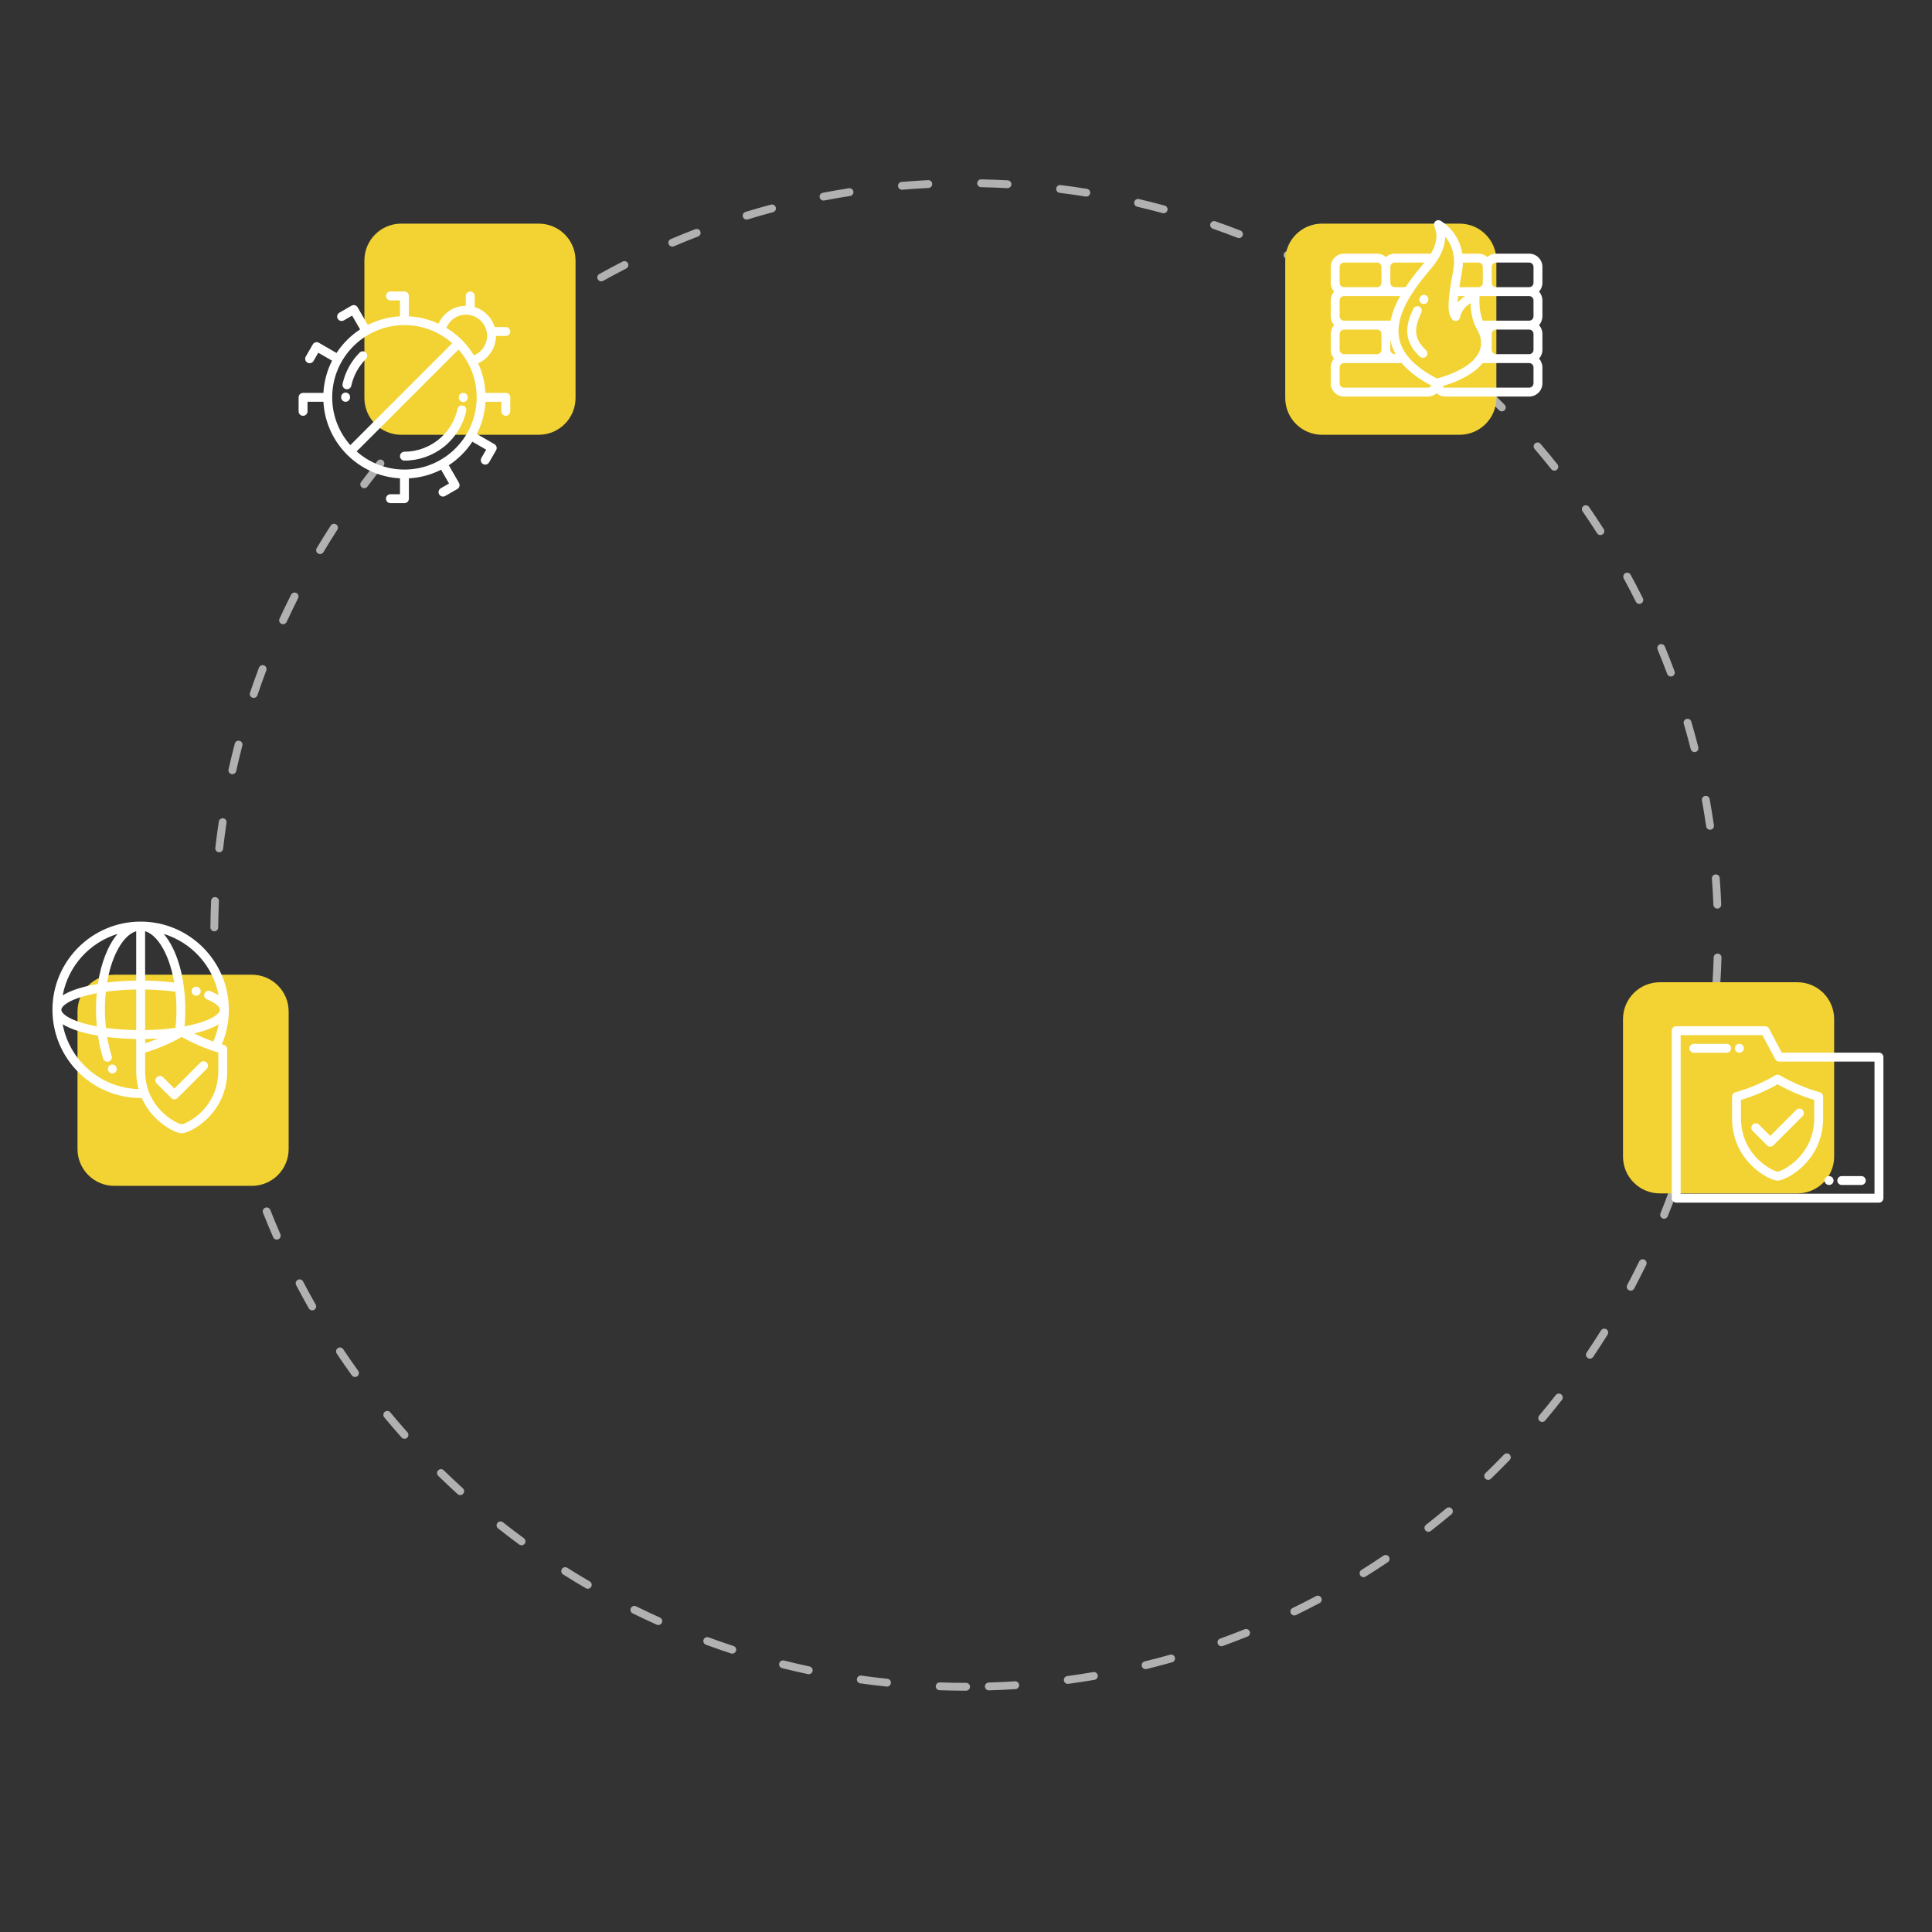 <svg xmlns="http://www.w3.org/2000/svg" xmlns:xlink="http://www.w3.org/1999/xlink" id="Calque_1" x="0px" y="0px" width="740px" height="740px" viewBox="0 0 740 740" style="enable-background:new 0 0 740 740;" xml:space="preserve"><rect x="0" y="0" width="740" height="740" fill="#333333" stroke="none"/><style type="text/css">	.st0{fill:#B1B1B1;}	.st1{fill:#F3D333;}	.st2{fill:#FFFFFF;}</style><g id="Trac&#xE9;_1192">	<path class="st0" d="M370.032,647.576c-3.368,0-6.789-0.059-10.167-0.175  c-0.828-0.028-1.476-0.723-1.447-1.551s0.723-1.47,1.551-1.447  c3.344,0.114,6.729,0.173,10.063,0.173c0.828,0,1.5,0.672,1.5,1.5  S370.86,647.576,370.032,647.576z M378.748,647.447  c-0.808,0-1.475-0.643-1.498-1.455c-0.025-0.828,0.626-1.52,1.454-1.544  c3.343-0.1,6.725-0.259,10.055-0.475c0.818-0.04,1.54,0.573,1.594,1.4  c0.054,0.826-0.573,1.54-1.4,1.594c-3.364,0.218-6.782,0.379-10.158,0.479  C378.778,647.447,378.764,647.447,378.748,647.447z M339.74,646.001  c-0.053,0-0.104-0.003-0.158-0.008c-3.35-0.351-6.746-0.766-10.094-1.235  c-0.82-0.115-1.393-0.873-1.277-1.693s0.88-1.387,1.693-1.277  c3.313,0.465,6.675,0.876,9.99,1.222c0.823,0.086,1.422,0.824,1.336,1.648  C341.149,645.428,340.498,646.001,339.74,646.001z M408.981,644.963  c-0.739,0-1.383-0.546-1.484-1.299c-0.111-0.821,0.464-1.576,1.285-1.688  c3.313-0.448,6.66-0.961,9.947-1.523c0.819-0.139,1.592,0.408,1.731,1.226  c0.14,0.816-0.409,1.592-1.226,1.731c-3.321,0.568-6.703,1.087-10.051,1.539  C409.115,644.959,409.048,644.963,408.981,644.963z M309.775,641.261  c-0.103,0-0.208-0.011-0.313-0.033c-3.304-0.703-6.638-1.475-9.908-2.293  c-0.804-0.201-1.292-1.016-1.091-1.819s1.013-1.291,1.819-1.091  c3.236,0.81,6.535,1.573,9.805,2.27c0.811,0.172,1.327,0.969,1.154,1.779  C311.092,640.779,310.469,641.261,309.775,641.261z M438.783,639.317  c-0.675,0-1.288-0.458-1.456-1.144c-0.197-0.805,0.296-1.616,1.101-1.813  c3.242-0.794,6.516-1.657,9.73-2.566c0.797-0.226,1.626,0.236,1.852,1.035  c0.226,0.797-0.238,1.626-1.035,1.852c-3.249,0.919-6.558,1.792-9.834,2.594  C439.022,639.303,438.901,639.317,438.783,639.317z M280.48,633.38  c-0.154,0-0.312-0.023-0.466-0.074c-3.228-1.056-6.469-2.179-9.635-3.34  c-0.777-0.285-1.177-1.146-0.892-1.925s1.145-1.176,1.925-0.892  c3.132,1.148,6.34,2.261,9.533,3.305c0.788,0.258,1.218,1.104,0.96,1.892  C281.698,632.979,281.111,633.38,280.48,633.38z M467.824,630.545  c-0.614,0-1.19-0.38-1.411-0.99c-0.281-0.779,0.122-1.64,0.901-1.921  c3.146-1.136,6.311-2.342,9.405-3.584c0.764-0.312,1.642,0.062,1.95,0.833  c0.31,0.769-0.063,1.642-0.833,1.95c-3.126,1.256-6.324,2.475-9.503,3.623  C468.165,630.517,467.993,630.545,467.824,630.545z M252.145,622.421  c-0.205,0-0.414-0.042-0.614-0.132c-3.079-1.384-6.181-2.844-9.218-4.339  c-0.743-0.366-1.05-1.265-0.684-2.008s1.267-1.047,2.008-0.684  c3.006,1.479,6.076,2.924,9.124,4.294c0.755,0.34,1.093,1.228,0.753,1.983  C253.264,622.092,252.717,622.421,252.145,622.421z M495.753,618.756  c-0.557,0-1.091-0.311-1.351-0.845c-0.361-0.745-0.051-1.643,0.694-2.004  c2.985-1.451,5.998-2.981,8.953-4.548c0.73-0.388,1.639-0.109,2.027,0.623  c0.388,0.731,0.109,1.64-0.623,2.027c-2.985,1.583-6.029,3.129-9.047,4.595  C496.196,618.708,495.973,618.756,495.753,618.756z M225.142,608.529  c-0.257,0-0.517-0.065-0.755-0.204c-2.904-1.693-5.833-3.472-8.704-5.283  c-0.7-0.442-0.91-1.368-0.468-2.069c0.442-0.702,1.369-0.909,2.069-0.468  c2.842,1.793,5.74,3.553,8.614,5.229c0.716,0.417,0.957,1.336,0.54,2.052  C226.159,608.262,225.657,608.529,225.142,608.529z M522.268,604.092  c-0.5,0-0.989-0.25-1.273-0.706c-0.438-0.703-0.225-1.628,0.479-2.066  c2.833-1.769,5.67-3.608,8.433-5.47c0.685-0.46,1.617-0.283,2.082,0.406  c0.463,0.687,0.281,1.619-0.406,2.082c-2.79,1.881-5.657,3.74-8.521,5.526  C522.814,604.019,522.539,604.092,522.268,604.092z M199.761,591.875  c-0.309,0-0.619-0.095-0.887-0.291c-2.721-1.997-5.444-4.071-8.097-6.164  c-0.65-0.514-0.761-1.457-0.248-2.107s1.456-0.761,2.107-0.248  c2.624,2.072,5.32,4.125,8.013,6.102c0.668,0.49,0.812,1.429,0.321,2.097  C200.677,591.663,200.222,591.875,199.761,591.875z M547.11,586.714  c-0.446,0-0.888-0.198-1.184-0.577c-0.51-0.652-0.394-1.595,0.26-2.105  c2.64-2.062,5.271-4.19,7.817-6.327c0.636-0.532,1.581-0.448,2.113,0.186  c0.532,0.635,0.449,1.581-0.186,2.113c-2.573,2.158-5.231,4.31-7.899,6.394  C547.759,586.611,547.434,586.714,547.11,586.714z M176.273,572.656  c-0.36,0-0.722-0.129-1.01-0.391c-2.491-2.267-4.981-4.613-7.402-6.975  c-0.594-0.579-0.605-1.528-0.027-2.122c0.58-0.592,1.531-0.603,2.121-0.026  c2.396,2.338,4.862,4.66,7.328,6.904c0.612,0.558,0.657,1.506,0.1,2.119  C177.087,572.491,176.681,572.656,176.273,572.656z M570.003,566.822  c-0.393,0-0.785-0.153-1.079-0.458c-0.575-0.597-0.559-1.546,0.037-2.121  c2.403-2.319,4.799-4.713,7.118-7.115c0.577-0.596,1.526-0.612,2.121-0.037  c0.596,0.575,0.612,1.525,0.037,2.121c-2.345,2.428-4.765,4.847-7.192,7.189  C570.754,566.682,570.378,566.822,570.003,566.822z M154.932,551.09  c-0.413,0-0.824-0.17-1.121-0.502c-2.25-2.525-4.479-5.118-6.629-7.708  c-0.529-0.638-0.441-1.583,0.196-2.112c0.639-0.529,1.583-0.441,2.112,0.196  c2.127,2.562,4.334,5.129,6.561,7.628c0.551,0.619,0.496,1.567-0.122,2.118  C155.643,550.965,155.286,551.09,154.932,551.09z M590.699,544.635  c-0.34,0-0.683-0.115-0.964-0.352c-0.634-0.532-0.717-1.479-0.184-2.113  c2.151-2.563,4.284-5.196,6.338-7.825c0.508-0.652,1.452-0.771,2.105-0.258  c0.652,0.51,0.769,1.452,0.258,2.105c-2.074,2.655-4.229,5.315-6.404,7.907  C591.553,544.452,591.127,544.635,590.699,544.635z M135.968,527.416  c-0.467,0-0.926-0.217-1.22-0.625c-1.975-2.749-3.92-5.561-5.781-8.354  c-0.46-0.689-0.273-1.621,0.416-2.08c0.688-0.461,1.619-0.274,2.08,0.416  c1.843,2.766,3.768,5.548,5.723,8.269c0.482,0.673,0.329,1.61-0.344,2.094  C136.577,527.325,136.272,527.416,135.968,527.416z M608.966,520.396  c-0.289,0-0.58-0.083-0.838-0.256c-0.687-0.464-0.868-1.396-0.404-2.083  c1.876-2.783,3.722-5.627,5.485-8.451c0.438-0.704,1.364-0.917,2.066-0.479  c0.703,0.438,0.917,1.364,0.479,2.066c-1.782,2.855-3.647,5.729-5.544,8.541  C609.921,520.164,609.447,520.396,608.966,520.396z M119.598,501.892  c-0.521,0-1.028-0.272-1.305-0.758c-1.662-2.921-3.301-5.919-4.868-8.91  c-0.384-0.734-0.101-1.641,0.633-2.025c0.734-0.384,1.64-0.102,2.025,0.633  c1.551,2.961,3.172,5.928,4.817,8.818c0.41,0.72,0.158,1.636-0.562,2.046  C120.105,501.828,119.85,501.892,119.598,501.892z M624.591,494.362  c-0.237,0-0.479-0.056-0.702-0.175c-0.732-0.389-1.01-1.297-0.622-2.028  c1.562-2.941,3.099-5.966,4.567-8.989c0.362-0.745,1.26-1.057,2.005-0.694  s1.056,1.26,0.694,2.005c-1.485,3.056-3.038,6.112-4.616,9.085  C625.648,494.073,625.128,494.362,624.591,494.362z M106.013,474.796  c-0.578,0-1.129-0.336-1.376-0.899c-1.355-3.104-2.666-6.257-3.896-9.369  c-0.305-0.771,0.073-1.642,0.844-1.946c0.769-0.302,1.642,0.074,1.946,0.845  c1.217,3.079,2.514,6.198,3.855,9.27c0.331,0.76-0.016,1.644-0.774,1.976  C106.417,474.756,106.213,474.796,106.013,474.796z M637.386,466.811  c-0.187,0-0.376-0.034-0.559-0.108c-0.769-0.309-1.142-1.182-0.833-1.95  c1.248-3.111,2.457-6.284,3.592-9.431c0.281-0.779,1.14-1.184,1.92-0.902  c0.779,0.281,1.184,1.141,0.902,1.92c-1.147,3.181-2.369,6.387-3.631,9.53  C638.543,466.455,637.98,466.811,637.386,466.811z M95.373,446.43  c-0.638,0-1.229-0.409-1.431-1.049c-1.012-3.207-1.983-6.487-2.889-9.751  c-0.222-0.799,0.246-1.625,1.044-1.847c0.803-0.223,1.625,0.246,1.847,1.044  c0.896,3.23,1.858,6.478,2.859,9.651c0.249,0.79-0.189,1.633-0.979,1.882  C95.674,446.408,95.523,446.43,95.373,446.43z M647.184,438.071  c-0.136,0-0.272-0.018-0.409-0.057c-0.797-0.226-1.261-1.054-1.035-1.852  c0.904-3.202,1.768-6.476,2.564-9.731c0.197-0.806,1.013-1.296,1.813-1.101  c0.805,0.197,1.298,1.009,1.101,1.813c-0.806,3.29-1.678,6.599-2.592,9.835  C648.44,437.639,647.838,438.071,647.184,438.071z M87.791,417.056  c-0.698,0-1.324-0.491-1.469-1.202c-0.47-2.326-0.918-4.692-1.331-7.034  c-0.175-0.989-0.344-1.98-0.507-2.971c-0.136-0.817,0.417-1.59,1.234-1.725  c0.819-0.138,1.59,0.417,1.725,1.234c0.162,0.98,0.33,1.96,0.503,2.939  c0.408,2.317,0.852,4.659,1.317,6.961c0.164,0.812-0.361,1.603-1.173,1.768  C87.99,417.046,87.89,417.056,87.791,417.056z M653.873,408.482  c-0.084,0-0.169-0.007-0.255-0.021c-0.816-0.14-1.365-0.915-1.226-1.731  c0.562-3.28,1.073-6.628,1.521-9.948c0.11-0.82,0.869-1.402,1.687-1.286  c0.821,0.11,1.397,0.866,1.286,1.687c-0.452,3.356-0.97,6.738-1.537,10.054  C655.225,407.966,654.59,408.482,653.873,408.482z M83.355,387.036  c-0.765,0-1.418-0.582-1.491-1.359c-0.316-3.35-0.58-6.762-0.781-10.141  c-0.05-0.827,0.581-1.538,1.407-1.587c0.863-0.047,1.538,0.582,1.587,1.407  c0.2,3.345,0.46,6.723,0.773,10.039c0.078,0.824-0.527,1.556-1.352,1.634  C83.449,387.034,83.401,387.036,83.355,387.036z M657.403,378.354  c-0.033,0-0.065-0.001-0.098-0.003c-0.827-0.053-1.454-0.767-1.401-1.593  c0.214-3.338,0.372-6.721,0.471-10.054c0.023-0.813,0.69-1.456,1.498-1.456  c0.016,0,0.03,0,0.045,0.001c0.828,0.024,1.479,0.715,1.455,1.543  c-0.099,3.368-0.259,6.785-0.475,10.157  C658.848,377.743,658.188,378.354,657.403,378.354z M82.083,356.719  c-0.005,0-0.01,0-0.015,0c-0.828-0.008-1.493-0.687-1.485-1.515  c0.033-3.368,0.126-6.788,0.275-10.164c0.036-0.827,0.735-1.463,1.564-1.432  c0.827,0.037,1.469,0.737,1.433,1.565c-0.148,3.342-0.24,6.727-0.272,10.061  C83.575,356.057,82.905,356.719,82.083,356.719z M657.773,348.018  c-0.801,0-1.466-0.633-1.498-1.441c-0.132-3.34-0.325-6.721-0.573-10.048  c-0.062-0.826,0.559-1.546,1.385-1.607c0.829-0.06,1.546,0.558,1.607,1.384  c0.251,3.362,0.445,6.778,0.579,10.153c0.032,0.828-0.612,1.525-1.439,1.558  C657.813,348.017,657.792,348.018,657.773,348.018z M83.96,326.444  c-0.058,0-0.115-0.003-0.173-0.01c-0.823-0.095-1.414-0.838-1.319-1.661  c0.385-3.355,0.835-6.747,1.336-10.081c0.124-0.819,0.892-1.385,1.706-1.26  c0.819,0.124,1.384,0.887,1.261,1.707c-0.496,3.3-0.941,6.657-1.322,9.977  C85.36,325.88,84.712,326.444,83.96,326.444z M654.988,317.812  c-0.732,0-1.374-0.538-1.482-1.284c-0.48-3.306-1.026-6.647-1.622-9.932  c-0.148-0.815,0.393-1.596,1.208-1.744c0.811-0.144,1.596,0.393,1.743,1.208  c0.603,3.319,1.154,6.695,1.64,10.036c0.119,0.82-0.449,1.581-1.269,1.7  C655.133,317.807,655.061,317.812,654.988,317.812z M88.999,296.532  c-0.108,0-0.218-0.012-0.328-0.037c-0.809-0.181-1.317-0.982-1.137-1.791  c0.736-3.293,1.541-6.619,2.394-9.885c0.209-0.801,1.026-1.282,1.83-1.073  c0.802,0.209,1.281,1.029,1.072,1.831c-0.843,3.231-1.64,6.522-2.368,9.781  C90.306,296.057,89.687,296.532,88.999,296.532z M649.044,288.067  c-0.669,0-1.279-0.451-1.452-1.129c-0.825-3.229-1.722-6.495-2.665-9.705  c-0.233-0.795,0.222-1.628,1.017-1.862c0.796-0.23,1.629,0.221,1.862,1.017  c0.952,3.244,1.858,6.544,2.692,9.807c0.205,0.803-0.279,1.62-1.082,1.825  C649.292,288.052,649.167,288.067,649.044,288.067z M97.175,267.319  c-0.159,0-0.321-0.025-0.48-0.08c-0.785-0.265-1.206-1.116-0.94-1.901  c1.081-3.199,2.237-6.429,3.438-9.603c0.294-0.775,1.161-1.166,1.934-0.872  c0.775,0.293,1.166,1.159,0.873,1.934c-1.188,3.14-2.332,6.337-3.402,9.502  C98.385,266.925,97.801,267.319,97.175,267.319z M639.982,259.117  c-0.608,0-1.181-0.373-1.406-0.977c-1.162-3.124-2.4-6.275-3.679-9.368  c-0.316-0.766,0.048-1.643,0.813-1.959c0.771-0.317,1.644,0.048,1.96,0.813  c1.291,3.125,2.542,6.31,3.717,9.467c0.289,0.776-0.105,1.64-0.882,1.929  C640.333,259.086,640.156,259.117,639.982,259.117z M108.424,239.089  c-0.21,0-0.424-0.044-0.628-0.139c-0.752-0.347-1.08-1.238-0.733-1.99  c1.409-3.053,2.9-6.14,4.433-9.176c0.374-0.74,1.277-1.036,2.015-0.664  c0.739,0.374,1.036,1.275,0.663,2.015c-1.516,3.004-2.991,6.06-4.386,9.081  C109.533,238.766,108.991,239.089,108.424,239.089z M627.912,231.308  c-0.551,0-1.081-0.305-1.344-0.831c-1.483-2.977-3.044-5.974-4.638-8.908  c-0.396-0.728-0.126-1.639,0.603-2.034c0.728-0.395,1.638-0.126,2.034,0.603  c1.61,2.965,3.187,5.993,4.687,9.001c0.369,0.741,0.067,1.642-0.674,2.011  C628.365,231.258,628.137,231.308,627.912,231.308z M122.592,212.222  c-0.262,0-0.527-0.068-0.768-0.212c-0.712-0.425-0.944-1.346-0.52-2.057  c1.726-2.889,3.532-5.8,5.371-8.65c0.45-0.696,1.379-0.896,2.074-0.447  c0.696,0.449,0.896,1.377,0.447,2.074c-1.82,2.821-3.609,5.702-5.316,8.562  C123.6,211.962,123.103,212.222,122.592,212.222z M612.984,204.939  c-0.495,0-0.979-0.245-1.266-0.693c-1.794-2.812-3.663-5.631-5.554-8.378  c-0.47-0.683-0.298-1.617,0.385-2.086c0.682-0.468,1.615-0.297,2.086,0.385  c1.911,2.776,3.799,5.625,5.612,8.465c0.445,0.699,0.24,1.626-0.458,2.072  C613.54,204.863,613.261,204.939,612.984,204.939z M139.504,187.009  c-0.313,0-0.629-0.098-0.898-0.3c-0.663-0.497-0.798-1.437-0.301-2.1  c2.021-2.694,4.122-5.397,6.246-8.033c0.52-0.644,1.465-0.746,2.109-0.227  c0.645,0.52,0.746,1.464,0.227,2.109c-2.103,2.609-4.183,5.284-6.182,7.95  C140.41,186.802,139.96,187.009,139.504,187.009z M595.357,180.271  c-0.441,0-0.878-0.193-1.174-0.565c-2.082-2.612-4.237-5.222-6.405-7.756  c-0.539-0.629-0.465-1.576,0.164-2.115c0.632-0.54,1.578-0.464,2.115,0.165  c2.19,2.56,4.368,5.197,6.472,7.836c0.517,0.648,0.41,1.592-0.238,2.108  C596.016,180.164,595.686,180.271,595.357,180.271z M158.961,163.717  c-0.365,0-0.731-0.133-1.021-0.401c-0.607-0.563-0.643-1.513-0.079-2.12  c2.299-2.476,4.67-4.942,7.05-7.332c0.584-0.586,1.533-0.589,2.121-0.004  c0.587,0.584,0.589,1.534,0.004,2.122c-2.354,2.365-4.701,4.806-6.976,7.255  C159.765,163.555,159.363,163.717,158.961,163.717z M575.237,157.574  c-0.388,0-0.775-0.149-1.068-0.447c-2.346-2.382-4.764-4.753-7.187-7.047  c-0.602-0.57-0.628-1.519-0.058-2.121c0.569-0.602,1.519-0.627,2.12-0.058  c2.448,2.318,4.892,4.714,7.261,7.121c0.582,0.59,0.574,1.54-0.016,2.121  C575.998,157.43,575.617,157.574,575.237,157.574z M180.74,142.596  c-0.418,0-0.834-0.174-1.131-0.513c-0.545-0.624-0.48-1.572,0.144-2.117  c2.536-2.214,5.15-4.418,7.772-6.55c0.644-0.525,1.587-0.425,2.11,0.217  c0.522,0.643,0.425,1.587-0.218,2.11c-2.595,2.11-5.183,4.291-7.692,6.482  C181.441,142.474,181.09,142.596,180.74,142.596z M552.845,137.098  c-0.335,0-0.673-0.112-0.952-0.341c-2.581-2.124-5.235-4.23-7.889-6.261  c-0.657-0.503-0.782-1.445-0.279-2.103c0.505-0.658,1.444-0.784,2.104-0.279  c2.681,2.052,5.362,4.181,7.971,6.326c0.64,0.526,0.731,1.472,0.205,2.112  C553.708,136.912,553.278,137.098,552.845,137.098z M204.599,123.876  c-0.472,0-0.937-0.222-1.229-0.637c-0.476-0.678-0.312-1.613,0.365-2.09  c2.757-1.938,5.587-3.855,8.409-5.696c0.693-0.453,1.622-0.257,2.076,0.437  c0.452,0.694,0.257,1.623-0.438,2.076c-2.794,1.822-5.594,3.719-8.323,5.637  C205.198,123.788,204.897,123.876,204.599,123.876z M528.424,119.074  c-0.284,0-0.571-0.08-0.825-0.248c-2.792-1.843-5.654-3.66-8.507-5.401  c-0.707-0.432-0.931-1.354-0.499-2.062c0.432-0.708,1.354-0.93,2.062-0.499  c2.883,1.76,5.775,3.596,8.597,5.458c0.691,0.457,0.882,1.387,0.426,2.078  C529.389,118.837,528.91,119.074,528.424,119.074z M230.276,107.77  c-0.526,0-1.037-0.278-1.312-0.771c-0.403-0.724-0.143-1.637,0.581-2.04  c2.94-1.635,5.953-3.242,8.955-4.776c0.74-0.376,1.642-0.085,2.019,0.653  s0.084,1.641-0.653,2.018c-2.971,1.519-5.952,3.109-8.861,4.727  C230.773,107.709,230.523,107.77,230.276,107.77z M502.232,103.711  c-0.232,0-0.468-0.054-0.688-0.168c-2.968-1.537-6.008-3.043-9.035-4.477  c-0.749-0.354-1.068-1.249-0.714-1.998c0.354-0.749,1.246-1.07,1.998-0.713  c3.059,1.449,6.131,2.971,9.13,4.524c0.736,0.381,1.023,1.286,0.643,2.022  C503.299,103.415,502.774,103.711,502.232,103.711z M257.493,94.463  c-0.584,0-1.139-0.343-1.382-0.914c-0.323-0.762,0.032-1.643,0.794-1.967  c3.101-1.318,6.263-2.596,9.399-3.801c0.771-0.297,1.641,0.089,1.938,0.863  c0.297,0.773-0.09,1.641-0.862,1.938c-3.104,1.192-6.234,2.457-9.302,3.761  C257.888,94.425,257.689,94.463,257.493,94.463z M474.553,91.194  c-0.182,0-0.365-0.033-0.545-0.103c-3.124-1.217-6.31-2.394-9.468-3.497  c-0.781-0.273-1.194-1.128-0.921-1.911c0.273-0.781,1.128-1.193,1.911-0.921  c3.19,1.115,6.409,2.304,9.567,3.534c0.771,0.301,1.153,1.17,0.853,1.942  C475.72,90.831,475.152,91.194,474.553,91.194z M285.971,84.104  c-0.643,0-1.236-0.417-1.434-1.063c-0.242-0.792,0.205-1.631,0.997-1.873  c3.229-0.984,6.519-1.923,9.779-2.792c0.795-0.216,1.621,0.262,1.835,1.063  c0.214,0.8-0.263,1.623-1.063,1.835c-3.226,0.86-6.48,1.789-9.676,2.763  C286.264,84.083,286.116,84.104,285.971,84.104z M445.716,81.688  c-0.13,0-0.263-0.017-0.395-0.053c-3.224-0.876-6.506-1.706-9.757-2.466  c-0.807-0.188-1.308-0.996-1.119-1.802s0.993-1.309,1.803-1.119  c3.285,0.769,6.603,1.607,9.86,2.492c0.799,0.217,1.271,1.041,1.054,1.84  C446.981,81.248,446.376,81.688,445.716,81.688z M315.415,76.814  c-0.705,0-1.333-0.5-1.471-1.218c-0.156-0.813,0.376-1.6,1.189-1.756  c3.315-0.637,6.687-1.222,10.021-1.741c0.814-0.124,1.586,0.433,1.713,1.251  c0.127,0.818-0.434,1.585-1.252,1.713c-3.299,0.513-6.635,1.093-9.915,1.723  C315.605,76.805,315.509,76.814,315.415,76.814z M416.063,75.299  c-0.079,0-0.159-0.006-0.24-0.019c-3.295-0.529-6.647-1.007-9.963-1.421  c-0.822-0.103-1.405-0.852-1.303-1.674s0.871-1.403,1.674-1.302  c3.351,0.418,6.738,0.901,10.068,1.436c0.817,0.131,1.374,0.901,1.243,1.719  C417.423,74.774,416.786,75.299,416.063,75.299z M345.465,72.674  c-0.771,0-1.427-0.591-1.493-1.374c-0.069-0.825,0.543-1.551,1.369-1.621  c3.358-0.284,6.771-0.512,10.146-0.679c0.857-0.055,1.531,0.597,1.572,1.424  c0.041,0.828-0.597,1.531-1.424,1.572c-3.339,0.166-6.718,0.392-10.042,0.672  C345.55,72.672,345.508,72.674,345.465,72.674z M385.9,72.07  c-0.027,0-0.055-0-0.082-0.002c-3.322-0.181-6.705-0.306-10.058-0.372  c-0.828-0.016-1.486-0.701-1.471-1.529c0.017-0.818,0.685-1.471,1.499-1.471  c0.011,0,0.021,0,0.03,0c3.387,0.066,6.806,0.192,10.161,0.375  c0.828,0.045,1.462,0.752,1.417,1.579C387.354,71.451,386.691,72.07,385.9,72.07  z"></path></g><path class="st1" d="M96.463,454.208h-52.68c-7.785,0-14.096-6.311-14.096-14.096v-52.68 c0-7.785,6.311-14.096,14.096-14.096h52.68c7.785,0,14.096,6.311,14.096,14.096 v52.68C110.559,447.897,104.248,454.208,96.463,454.208z"></path><g>	<g>		<g>			<path class="st2" d="M85.78,400.217c-0.269-0.074-0.538-0.151-0.808-0.229    c1.782-4.176,2.684-8.612,2.684-13.214c0-18.628-15.155-33.782-33.783-33.782    s-33.783,15.155-33.783,33.783c0,18.628,15.155,33.783,33.783,33.783    c0.133,0,0.27-0.002,0.411-0.004c1.498,3.398,3.563,5.977,5.436,7.811    c3.968,3.888,8.242,5.699,9.881,5.699s5.914-1.811,9.881-5.699    c3.445-3.376,7.552-9.267,7.552-18.163v-8.339    C87.035,401.093,86.521,400.42,85.78,400.217z M52.168,356.662v18.923    c-3.801,0.059-7.582,0.315-11.144,0.763c0.728-4.293,1.909-8.22,3.494-11.518    C46.656,360.377,49.374,357.505,52.168,356.662z M52.168,378.996v15.555    c-4.065-0.063-7.981-0.353-11.58-0.849c-0.291-2.617-0.415-5.04-0.415-6.929    c0-2.361,0.124-4.679,0.367-6.922C44.153,379.352,48.085,379.06,52.168,378.996z     M45.02,357.72c-3.604,4.225-6.313,10.997-7.537,19.152    c-5.554,0.948-10.338,2.41-13.474,4.368    C26.077,370.051,34.298,360.994,45.02,357.72z M31.676,381.694    c1.649-0.488,3.452-0.915,5.378-1.277c-0.191,2.054-0.291,4.178-0.291,6.357    c-0,1.82,0.1,4.009,0.331,6.364c-1.941-0.363-3.758-0.793-5.418-1.284    c-6.033-1.786-8.174-3.853-8.174-5.08    C23.502,385.547,25.643,383.48,31.676,381.694z M24.009,392.308    c3.145,1.964,7.947,3.428,13.521,4.376c0.414,2.792,1.014,5.669,1.846,8.34    c0.049,0.158,0.099,0.315,0.15,0.471c0.234,0.721,0.903,1.179,1.622,1.179    c0.175-0,0.352-0.027,0.527-0.084c0.896-0.291,1.386-1.253,1.095-2.149    c-0.047-0.144-0.093-0.289-0.138-0.433c-0.673-2.162-1.185-4.499-1.563-6.803    c3.549,0.445,7.315,0.699,11.099,0.758v3.9v8.339    c0,2.556,0.34,4.863,0.905,6.934C38.573,416.758,26.571,406.168,24.009,392.308z     M55.579,356.662c2.794,0.843,5.512,3.715,7.651,8.168    c1.585,3.301,2.767,7.23,3.495,11.526c-3.557-0.447-7.345-0.709-11.145-0.77    V356.662z M55.579,378.997L55.579,378.997c3.986,0.066,7.953,0.36,11.629,0.862    c0.241,2.241,0.366,4.557,0.366,6.914c0,2.341-0.126,4.661-0.372,6.923    c-3.611,0.499-7.542,0.791-11.622,0.855v-15.554H55.579z M55.579,397.962    L55.579,397.962c1.69-0.026,3.377-0.092,5.042-0.195    c-1.649,0.677-3.326,1.282-5.042,1.818V397.962z M83.624,410.201    c0,7.612-3.466,12.671-6.374,15.574c-3.443,3.438-6.945,4.794-7.649,4.875    c-0.703-0.081-4.205-1.437-7.649-4.875c-2.908-2.903-6.374-7.962-6.374-15.574    v-7.051c4.915-1.449,9.523-3.416,14.023-5.987    c4.401,2.506,9.206,4.557,14.022,5.986V410.201L83.624,410.201z M81.708,398.938    c-2.478-0.874-4.952-1.921-7.32-3.096c3.789-0.9,7.028-2.082,9.357-3.537    C83.326,394.583,82.646,396.799,81.708,398.938z M76.072,391.854    c-1.651,0.489-3.457,0.916-5.385,1.278c0.197-2.087,0.298-4.216,0.298-6.358    c0-12.501-3.273-23.213-8.257-29.054c10.71,3.27,18.925,12.311,21.004,23.483    c-0.909-0.562-1.973-1.092-3.194-1.591c-0.872-0.356-1.867,0.062-2.223,0.934    c-0.356,0.872,0.062,1.867,0.935,2.223c3.684,1.504,4.996,3.054,4.996,4.004    C84.246,388.001,82.105,390.068,76.072,391.854z"></path>			<path class="st2" d="M44.527,408.66c-0.433-0.837-1.463-1.163-2.299-0.73    c-0.836,0.433-1.163,1.462-0.73,2.298l0.028,0.054    c0.308,0.57,0.891,0.892,1.496,0.892c0.272,0,0.548-0.065,0.805-0.202    c0.828-0.442,1.141-1.476,0.703-2.306L44.527,408.66z"></path>			<path class="st2" d="M75.576,377.999l-0.051-0.013    c-0.915-0.227-1.839,0.332-2.065,1.246c-0.226,0.914,0.331,1.838,1.246,2.064    l0.037,0.01c0.14,0.035,0.281,0.053,0.419,0.053    c0.762,0,1.456-0.515,1.651-1.288C77.044,379.157,76.49,378.23,75.576,377.999z"></path>			<path class="st2" d="M62.453,412.606c-0.666-0.666-1.746-0.666-2.412,0    c-0.666,0.666-0.666,1.746,0,2.412l5.545,5.545    c0.333,0.333,0.769,0.5,1.206,0.5s0.873-0.167,1.206-0.5l11.165-11.165    c0.666-0.666,0.666-1.746,0-2.412c-0.666-0.666-1.746-0.666-2.412,0    l-9.959,9.959L62.453,412.606z"></path>		</g>	</g></g><path class="st1" d="M206.349,166.53h-52.68c-7.785,0-14.096-6.311-14.096-14.096V99.753 c0-7.785,6.311-14.096,14.096-14.096h52.68c7.785,0,14.096,6.311,14.096,14.096 v52.68C220.445,160.219,214.134,166.53,206.349,166.53z"></path><path class="st1" d="M559.05,166.53h-52.68c-7.785,0-14.096-6.311-14.096-14.096V99.753 c0-7.785,6.311-14.096,14.096-14.096h52.68c7.785,0,14.096,6.311,14.096,14.096 v52.68C573.146,160.219,566.835,166.53,559.05,166.53z"></path><path class="st1" d="M688.427,457.094h-52.68c-7.785,0-14.096-6.311-14.096-14.096v-52.68 c0-7.785,6.311-14.096,14.096-14.096h52.68c7.785,0,14.096,6.311,14.096,14.096 v52.68C702.523,450.783,696.212,457.094,688.427,457.094z"></path><g>	<g>		<g>			<path class="st2" d="M719.686,403.193h-37.209l-4.906-9.225    c-0.296-0.557-0.875-0.905-1.506-0.905h-34.04    c-0.942,0-1.705,0.764-1.705,1.705v64.154c0,0.942,0.764,1.705,1.705,1.705    h77.661c0.942,0,1.705-0.764,1.705-1.705v-54.024    C721.391,403.957,720.627,403.193,719.686,403.193z M643.73,457.218v-60.743h31.31    l4.906,9.225c0.296,0.557,0.875,0.904,1.506,0.904h36.528v50.614h-74.25V457.218z"></path>			<path class="st2" d="M666.183,403.228h0.04c0.942,0,1.705-0.764,1.705-1.705    c0-0.942-0.764-1.705-1.705-1.705h-0.04c-0.942,0-1.705,0.764-1.705,1.705    C664.478,402.464,665.242,403.228,666.183,403.228z"></path>			<path class="st2" d="M661.333,399.817h-12.556c-0.942,0-1.705,0.764-1.705,1.705    c0,0.942,0.764,1.705,1.705,1.705h12.556c0.942,0,1.705-0.764,1.705-1.705    C663.039,400.58,662.275,399.817,661.333,399.817z"></path>			<path class="st2" d="M697.034,418.353c-5.187-1.421-10.625-3.727-15.311-6.494    c-0.535-0.316-1.199-0.316-1.734,0c-4.891,2.888-9.9,5.012-15.311,6.494    c-0.741,0.203-1.255,0.877-1.255,1.645v8.339c0,8.896,4.107,14.788,7.552,18.163    c3.968,3.888,8.242,5.699,9.881,5.699c1.64,0,5.914-1.811,9.881-5.699    c3.445-3.376,7.552-9.267,7.552-18.163v-8.339    C698.288,419.23,697.775,418.556,697.034,418.353z M694.878,428.337    c0,7.612-3.466,12.671-6.374,15.574c-3.443,3.438-6.945,4.794-7.648,4.875    c-0.703-0.081-4.205-1.437-7.648-4.875c-2.908-2.903-6.374-7.962-6.374-15.574    v-7.051c4.915-1.448,9.523-3.416,14.023-5.987    c4.402,2.507,9.207,4.557,14.022,5.986v7.052H694.878z"></path>			<path class="st2" d="M673.706,430.742c-0.666-0.666-1.746-0.666-2.412,0    c-0.666,0.666-0.666,1.746,0,2.412l5.545,5.545    c0.333,0.333,0.769,0.5,1.206,0.5s0.873-0.166,1.206-0.5l11.165-11.165    c0.666-0.666,0.666-1.746,0-2.412c-0.666-0.666-1.745-0.666-2.412,0    l-9.959,9.959L673.706,430.742z"></path>			<path class="st2" d="M700.592,450.465h-0.041c-0.942,0-1.705,0.764-1.705,1.705    c0,0.942,0.764,1.705,1.705,1.705h0.041c0.942,0,1.705-0.764,1.705-1.705    C702.298,451.229,701.534,450.465,700.592,450.465z"></path>			<path class="st2" d="M712.932,450.465h-7.49c-0.942,0-1.705,0.764-1.705,1.705    c0,0.942,0.764,1.705,1.705,1.705h7.49c0.942,0,1.705-0.764,1.705-1.705    C714.638,451.228,713.874,450.465,712.932,450.465z"></path>		</g>	</g></g><g>	<g>		<g>			<path class="st2" d="M590.78,102.24h-0c0-2.802-2.28-5.082-5.082-5.082h-12.662    c-1.295,0-2.478,0.488-3.376,1.288c-0.898-0.8-2.081-1.288-3.377-1.288h-6.182    c-0.536-3.428-1.909-6.043-3.235-7.864c-2.33-3.2-5.011-4.695-5.124-4.757    c-0.645-0.354-1.444-0.255-1.982,0.246c-0.539,0.501-0.696,1.29-0.39,1.959    c1.42,3.103,0.977,6.594-1.309,10.416h-13.856c-1.295,0-2.478,0.488-3.376,1.288    c-0.899-0.8-2.081-1.288-3.377-1.288h-12.661    c-2.802,0-5.082,2.28-5.082,5.082v6.078c0,1.295,0.488,2.478,1.288,3.376    c-0.801,0.898-1.288,2.081-1.288,3.376v6.077c0,1.295,0.488,2.478,1.288,3.376    c-0.801,0.898-1.288,2.081-1.288,3.376v6.078c0,1.295,0.488,2.478,1.288,3.377    c-0.801,0.899-1.288,2.081-1.288,3.377v6.077c0,2.802,2.28,5.082,5.082,5.082    h32.077c1.255,0,2.443-0.456,3.376-1.289c0.899,0.801,2.082,1.289,3.377,1.289    h32.077c2.802,0,5.082-2.28,5.082-5.082v-6.077    c0-1.295-0.488-2.478-1.288-3.376c0.8-0.899,1.288-2.081,1.288-3.377v-6.078    c0-1.295-0.488-2.478-1.288-3.376c0.8-0.898,1.288-2.081,1.288-3.376v-6.078    c0-1.295-0.488-2.478-1.288-3.377c0.8-0.898,1.288-2.081,1.288-3.376V102.24z     M559.926,104.437c0.258-1.368,0.384-2.656,0.405-3.868h5.952    c0.921,0,1.671,0.749,1.671,1.671v6.078c0,0.921-0.75,1.671-1.671,1.671    h-7.319C559.218,108.341,559.537,106.494,559.926,104.437z M558.5,113.4h2.663    c-1.217,0.771-2.159,1.644-2.885,2.518    C558.32,115.176,558.395,114.335,558.5,113.4z M532.534,102.24    c-0-0.922,0.749-1.671,1.671-1.671h11.399    c-0.083,0.1-0.166,0.199-0.252,0.299c-2.384,2.784-4.855,5.861-7.001,9.121    h-4.147c-0.921,0-1.671-0.749-1.671-1.671V102.24z M513.119,102.24    c0-0.921,0.75-1.671,1.671-1.671h12.662c0.922,0,1.672,0.749,1.672,1.671    v6.078c0,0.921-0.75,1.671-1.672,1.671h-12.662    c-0.921,0-1.671-0.749-1.671-1.671V102.24z M513.119,115.071    c0-0.922,0.75-1.671,1.671-1.671h12.662h6.753h2.072    c-1.694,3.048-3.005,6.215-3.629,9.42h-5.196h-12.662    c-0.921,0-1.671-0.749-1.671-1.671V115.071z M534.54,135.651h-0.335    c-0.921,0-1.671-0.75-1.671-1.671v-3.903c0.022,0.121,0.044,0.241,0.068,0.362    C532.966,132.239,533.617,133.98,534.54,135.651z M513.119,127.902    c0-0.921,0.75-1.671,1.671-1.671h12.662c0.922,0,1.672,0.75,1.672,1.671    v6.078c0,0.922-0.75,1.671-1.672,1.671h-12.662c-0.921,0-1.671-0.75-1.671-1.671    V127.902z M546.867,148.482h-32.077c-0.921,0-1.671-0.75-1.671-1.671v-6.077    c0-0.921,0.75-1.671,1.671-1.671h12.662h6.753h2.687    c0.246,0.294,0.498,0.586,0.764,0.874c2.581,2.808,6.15,5.42,10.616,7.777    C547.974,148.175,547.456,148.482,546.867,148.482z M535.945,129.763    c-1.135-5.608,1.21-11.545,4.713-17.069c0.046-0.063,0.088-0.128,0.124-0.197    c2.143-3.348,4.704-6.541,7.161-9.41c0.954-1.113,1.761-2.19,2.441-3.229    c0.032-0.044,0.062-0.09,0.089-0.138c2.248-3.476,3.067-6.524,3.107-9.091    c2.108,2.59,4.181,6.882,2.993,13.174c-0.578,3.059-0.998,5.593-1.281,7.707    c-0,0.004-0.001,0.007-0.002,0.011c-0.944,7.054-0.355,9.407,1.03,10.876    c0.453,0.481,1.142,0.664,1.77,0.459c0.628-0.205,1.08-0.747,1.161-1.403    c0.022-0.155,0.509-3.253,3.993-5.326c0.069,2.405,0.464,5.953,1.957,9.058    c0.027,0.065,0.06,0.128,0.095,0.189c0.172,0.345,0.354,0.685,0.555,1.016    c0.737,1.212,2.295,4.421,0.859,8.026c-1.75,4.395-7.377,8.044-16.289,10.573    C541.984,140.657,537.114,135.536,535.945,129.763z M587.369,146.81    c0,0.922-0.75,1.671-1.671,1.671h-32.077c-0.476,0-0.904-0.201-1.209-0.521    c7.36-2.218,12.544-5.2,15.484-8.899h5.14h12.662    c0.922,0,1.671,0.75,1.671,1.671V146.81z M587.369,133.98    c0,0.922-0.75,1.671-1.671,1.671h-12.662c-0.921,0-1.671-0.75-1.671-1.671v-6.078    c0-0.921,0.75-1.671,1.671-1.671h12.662c0.922,0,1.671,0.75,1.671,1.671    V133.98z M587.369,121.149c0,0.921-0.75,1.671-1.671,1.671h-12.662h-5.145    c-1.621-4.153-1.191-9.128-1.186-9.183c0.007-0.079,0.008-0.158,0.005-0.237    h6.326h12.662c0.922,0,1.671,0.75,1.671,1.671V121.149z M587.369,108.318    c0,0.921-0.75,1.671-1.671,1.671h-12.662c-0.921,0-1.671-0.749-1.671-1.671    v-6.078c0-0.922,0.749-1.671,1.671-1.671h12.662    c0.922,0,1.671,0.749,1.671,1.671V108.318z"></path>			<path class="st2" d="M546.341,113.232c-0.787-0.519-1.844-0.302-2.363,0.484l-0.072,0.11    c-0.513,0.79-0.289,1.846,0.5,2.359c0.287,0.187,0.609,0.276,0.928,0.276    c0.558,0,1.105-0.273,1.432-0.776l0.059-0.089    C547.344,114.809,547.127,113.751,546.341,113.232z"></path>			<path class="st2" d="M542.415,127.194c-0.092-2.085,0.581-4.594,2-7.458    c0.418-0.844,0.073-1.867-0.771-2.285c-0.844-0.418-1.867-0.073-2.285,0.771    c-1.678,3.386-2.469,6.454-2.352,9.122c0.145,3.292,1.772,6.406,4.836,9.256    c0.328,0.306,0.745,0.456,1.161,0.456c0.457,0,0.913-0.183,1.249-0.544    c0.641-0.69,0.602-1.769-0.088-2.41    C543.781,131.884,542.519,129.56,542.415,127.194z"></path>		</g>	</g></g><g>	<g>		<g>			<path class="st2" d="M137.766,135.044c-3.29,3.29-5.553,7.432-6.545,11.978    c-0.201,0.92,0.383,1.829,1.303,2.03c0.123,0.027,0.245,0.039,0.365,0.039    c0.784,0,1.49-0.545,1.665-1.342c0.852-3.907,2.797-7.466,5.624-10.293    c0.666-0.666,0.666-1.746,0-2.412    C139.512,134.378,138.432,134.378,137.766,135.044z"></path>			<path class="st2" d="M177.288,155.318c-0.919-0.201-1.829,0.383-2.029,1.303    c-2.07,9.5-10.63,16.394-20.352,16.394c-0.942,0-1.705,0.764-1.705,1.705    c0,0.942,0.764,1.705,1.705,1.705c5.513,0,10.913-1.905,15.207-5.363    c4.293-3.458,7.304-8.329,8.478-13.716    C178.792,156.427,178.209,155.519,177.288,155.318z"></path>			<path class="st2" d="M132.371,150.368c-0.942,0-1.705,0.764-1.705,1.705v0.111    c0,0.942,0.764,1.705,1.705,1.705s1.705-0.764,1.705-1.705v-0.111    C134.076,151.131,133.313,150.368,132.371,150.368z"></path>			<path class="st2" d="M177.443,154.002c0.942,0,1.705-0.764,1.705-1.705v-0.111    c0-0.942-0.764-1.705-1.705-1.705c-0.942,0-1.705,0.764-1.705,1.705v0.111    C175.737,153.238,176.501,154.002,177.443,154.002z"></path>			<path class="st2" d="M193.737,150.479h-7.797c-0.219-4.031-1.211-7.859-2.827-11.341    c1.293-0.571,2.477-1.378,3.49-2.39c2.156-2.156,3.349-5.018,3.366-8.065    h3.769c0.942,0,1.705-0.764,1.705-1.705c0-0.942-0.764-1.705-1.705-1.705    h-4.259c-0.541-1.788-1.517-3.426-2.876-4.784    c-1.358-1.358-2.996-2.335-4.784-2.876v-4.259c0-0.942-0.764-1.705-1.705-1.705    c-0.942,0-1.705,0.764-1.705,1.705v3.769c-3.046,0.017-5.908,1.21-8.064,3.366    c-1.012,1.012-1.82,2.197-2.39,3.49c-3.482-1.617-7.31-2.609-11.341-2.828    v-7.797c0-0.942-0.764-1.705-1.705-1.705h-5.37    c-0.942,0-1.705,0.764-1.705,1.705c0,0.942,0.764,1.705,1.705,1.705h3.665    v6.092c-4.417,0.24-8.592,1.407-12.333,3.308l-3.9-6.756    c-0.165-0.286-0.401-0.504-0.672-0.649c-0.456-0.244-1.013-0.277-1.509-0.052    c-0.05,0.023-0.1,0.048-0.149,0.076c-0,0-0.001,0.001-0.001,0.001    l-4.649,2.684c-0.816,0.471-1.095,1.514-0.624,2.33    c0.316,0.547,0.889,0.853,1.479,0.853c0.289,0,0.582-0.074,0.851-0.229    l3.174-1.832l3.051,5.285c-3.593,2.355-6.671,5.432-9.026,9.025l-6.761-3.904    c-0.816-0.471-1.859-0.191-2.33,0.624l-2.685,4.651    c-0.471,0.816-0.192,1.858,0.624,2.33c0.269,0.155,0.562,0.229,0.851,0.229    c0.589,0,1.163-0.306,1.479-0.853l1.832-3.174l5.279,3.048    c-1.902,3.741-3.068,7.915-3.308,12.333h-7.798    c-0.942,0-1.705,0.764-1.705,1.705c0,0.002,0,0.004,0,0.006v5.364    c0,0.942,0.764,1.705,1.705,1.705c0.942,0,1.705-0.764,1.705-1.705v-3.665    h6.092c0.425,7.811,3.746,14.862,8.906,20.098    c0.046,0.06,0.095,0.119,0.15,0.174c0.055,0.055,0.114,0.104,0.174,0.15    c5.236,5.16,12.287,8.482,20.098,8.906v6.092h-3.665    c-0.942,0-1.705,0.764-1.705,1.705c0,0.942,0.764,1.705,1.705,1.705h5.37    c0.942,0,1.705-0.764,1.705-1.705v-7.797c4.417-0.24,8.592-1.407,12.333-3.308    l3.048,5.279l-3.173,1.832c-0.816,0.471-1.095,1.514-0.624,2.33    c0.316,0.547,0.889,0.853,1.479,0.853c0.289,0,0.583-0.074,0.851-0.229    l4.649-2.684c0-0,0.001-0,0.001-0    c0.255-0.147,0.458-0.35,0.601-0.585c0.316-0.516,0.347-1.184,0.023-1.745    c-0-0-0.001-0.001-0.001-0.001l-3.903-6.76    c3.593-2.354,6.671-5.432,9.026-9.025l5.285,3.051l-1.832,3.173    c-0.471,0.816-0.191,1.859,0.624,2.33c0.268,0.155,0.562,0.229,0.851,0.229    c0.589,0,1.163-0.306,1.479-0.853l2.685-4.651    c0.265-0.459,0.292-0.99,0.12-1.45c-0-0-0-0-0-0    c-0.019-0.051-0.04-0.101-0.064-0.15c-0.144-0.295-0.374-0.552-0.68-0.729    l-6.756-3.9c1.902-3.741,3.068-7.915,3.308-12.332h6.092v3.665    c0,0.942,0.764,1.705,1.705,1.705c0.942,0,1.705-0.764,1.705-1.705v-5.37    C195.442,151.243,194.678,150.479,193.737,150.479z M127.237,152.185    c-0-15.257,12.412-27.67,27.67-27.67c7.016,0,13.429,2.626,18.312,6.946    l-39.036,39.037C129.863,165.615,127.237,159.201,127.237,152.185z M154.907,179.855    c-7.016,0-13.429-2.626-18.312-6.946l39.036-39.036    c4.319,4.883,6.946,11.296,6.946,18.312    C182.577,167.442,170.164,179.855,154.907,179.855z M181.514,136.113    c-2.611-4.319-6.216-7.924-10.535-10.536c0.404-0.996,1.007-1.906,1.776-2.676    c1.527-1.527,3.558-2.369,5.718-2.369s4.19,0.841,5.718,2.369    c1.528,1.527,2.369,3.558,2.369,5.718c0,2.16-0.841,4.19-2.369,5.718    C183.42,135.107,182.51,135.709,181.514,136.113z"></path>		</g>	</g></g></svg>